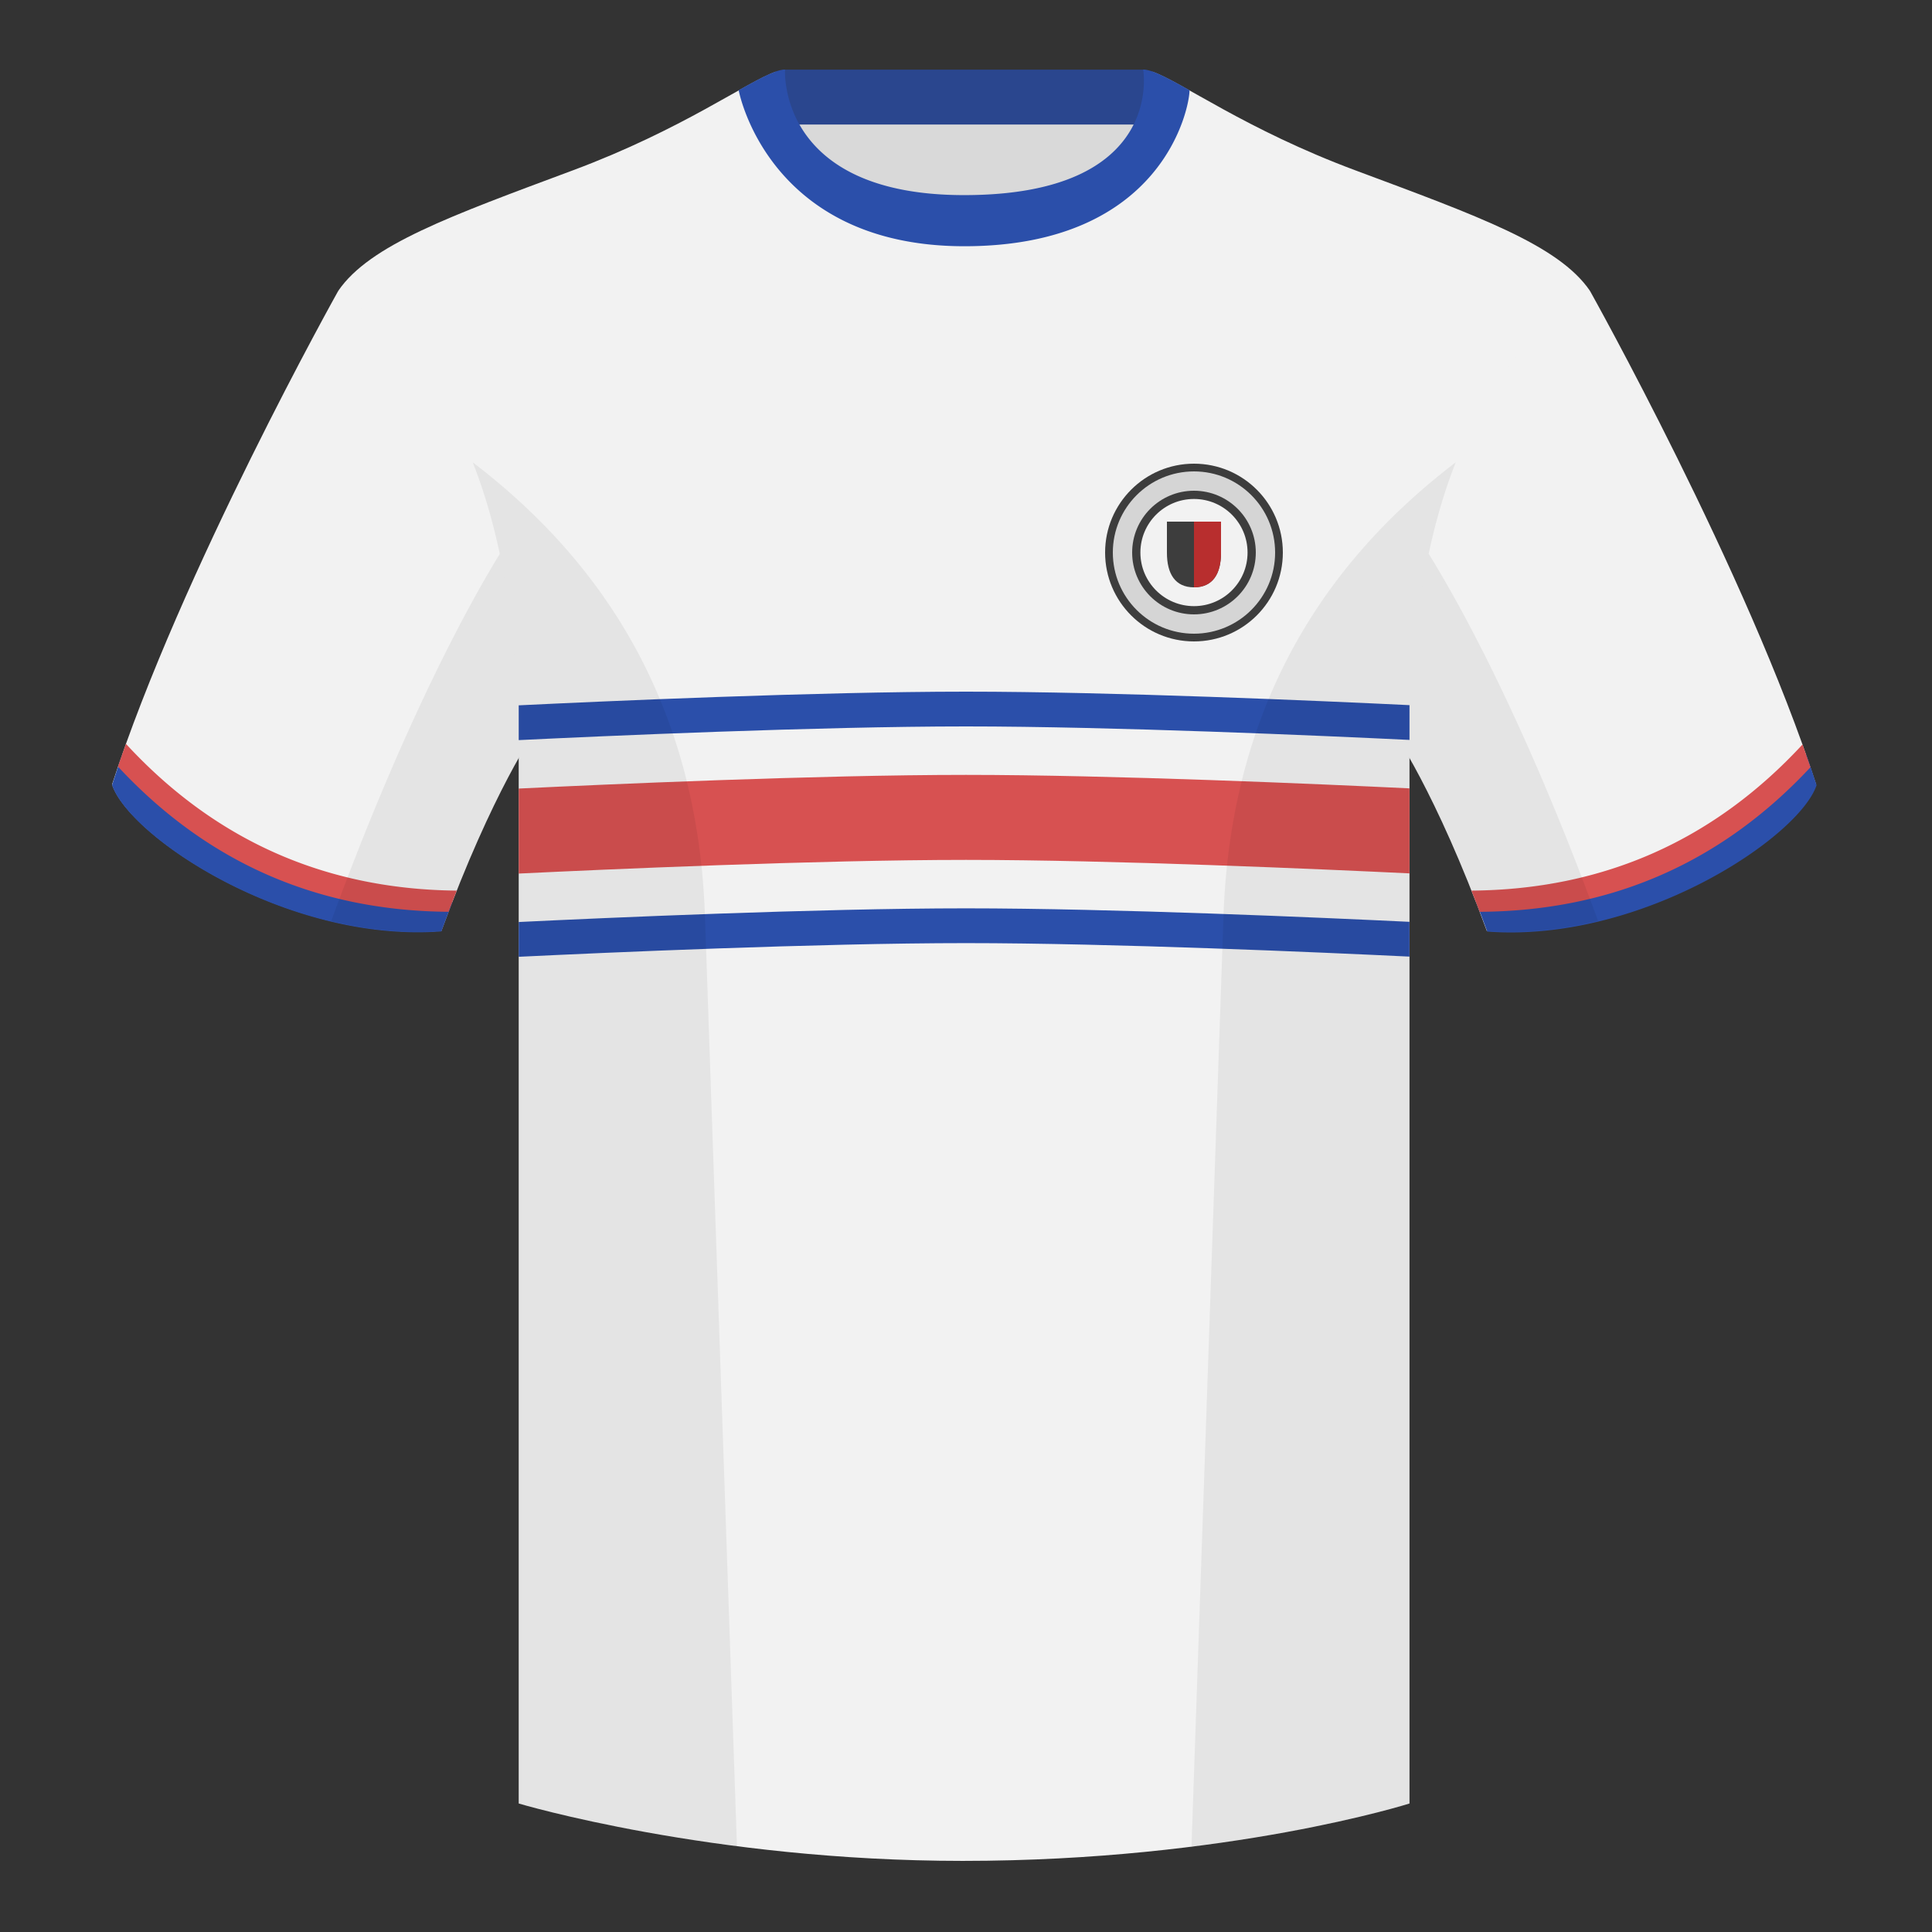 <?xml version="1.0" encoding="UTF-8"?><svg width="500" height="500" viewBox="0 0 500 500" fill="none" xmlns="http://www.w3.org/2000/svg"><rect x="0" y="0" width="500" height="500" fill="#333333" stroke="none"/><path fill-rule="evenodd" clip-rule="evenodd" d="M203.003 109.223h93.644V21.928h-93.644v87.295Z" fill="#D9D9D9"/><path fill-rule="evenodd" clip-rule="evenodd" d="M202.864 32.228h93.458v-14.2h-93.458v14.2Z" fill="#2A468E"/><path fill-rule="evenodd" clip-rule="evenodd" d="M87.547 75.258S46.785 148.058 29 203.029c4.445 13.375 45.208 40.861 85.232 37.885 13.34-36.399 24.46-52 24.46-52s2.963-95.085-51.145-113.655Zm323.925 0s40.763 72.8 58.548 127.77c-4.445 13.375-45.208 40.861-85.232 37.885-13.34-36.399-24.46-52-24.46-52s-2.963-95.085 51.144-113.655Z" fill="#F2F2F2"/><path fill-rule="evenodd" clip-rule="evenodd" d="M249.511 57.703c-50.082 0-47.798-39.47-48.743-39.14-7.516 2.618-24.132 14.936-52.438 25.494-31.873 11.886-52.626 19.316-60.783 31.2 11.115 8.915 46.695 28.971 46.695 120.346v271.14s49.657 14.855 114.885 14.855c68.929 0 115.648-14.855 115.648-14.855v-271.14c0-91.375 35.58-111.43 46.699-120.346-8.156-11.885-28.909-19.315-60.782-31.2-28.36-10.576-44.982-22.919-52.478-25.508-.927-.32 4.177 39.154-48.703 39.154Z" fill="#F2F2F2"/><path fill-rule="evenodd" clip-rule="evenodd" d="M467.461 195.302a338.05 338.05 0 0 1 2.668 7.9c-4.445 13.375-45.208 40.86-85.233 37.885a413.1 413.1 0 0 0-2.835-7.52c20.795-1.358 37.993-5.637 51.594-12.837 13.429-7.109 24.697-15.585 33.806-25.428Zm-435.806 0c9.103 9.828 20.36 18.291 33.772 25.392 13.611 7.205 30.824 11.485 51.639 12.84a423.042 423.042 0 0 0-2.834 7.516C74.208 244.025 33.445 216.54 29 203.165a339.518 339.518 0 0 1 2.655-7.863ZM307.851 23.345c-5.772-3.24-9.728-5.345-12.007-5.345 0 0 5.881 32.495-46.336 32.495-48.52 0-46.335-32.495-46.335-32.495-2.28 0-6.236 2.105-12.003 5.345 0 0 7.369 40.38 58.403 40.38 51.479 0 58.278-35.895 58.278-40.38Z" fill="#2B4FAA"/><path fill-rule="evenodd" clip-rule="evenodd" d="m468.542 198.572-.129.135c-11.319 12.102-23.949 21.258-37.892 27.465-14.449 6.434-30.308 9.701-47.576 9.804a391.998 391.998 0 0 0-2.132-5.485c17.149-.138 32.905-3.405 47.267-9.8 14.153-6.301 26.954-15.64 38.403-28.015.71 1.982 1.398 3.948 2.059 5.896ZM71.155 220.691c14.303 6.368 29.987 9.635 47.052 9.8l-.846 2.148c-.425 1.089-.853 2.2-1.284 3.333-17.186-.126-32.973-3.393-47.363-9.8-14.06-6.26-26.786-15.517-38.177-27.771.662-1.947 1.35-3.911 2.06-5.891 11.489 12.457 24.341 21.851 38.558 28.181Z" fill="#D75151"/><path d="M364.776 204.03c-22.401-1.077-76.833-3.491-114.776-3.491-38.51 0-94.005 2.487-115.758 3.539v22c21.753-1.052 77.248-3.539 115.758-3.539 37.943 0 92.375 2.414 114.776 3.491v-22Z" fill="#D75151"/><path d="M364.776 182.491C342.375 181.414 287.943 179 250 179c-38.51 0-94.005 2.487-115.758 3.539v9C155.995 190.487 211.49 188 250 188c37.943 0 92.375 2.414 114.776 3.491v-9Zm0 56.078c-22.401-1.077-76.833-3.491-114.776-3.491-38.51 0-94.005 2.486-115.758 3.538v9c21.753-1.052 77.248-3.538 115.758-3.538 37.943 0 92.375 2.414 114.776 3.491v-9Z" fill="#2B4FAA"/><path fill-rule="evenodd" clip-rule="evenodd" d="M413.584 238.323c-9.287 2.238-19.064 3.316-28.797 2.592-8.198-22.369-15.558-36.883-20.013-44.748v270.577s-21.102 6.71-55.866 11.111l-.544-.06c1.88-54.795 5.722-166.47 8.276-240.705 2.055-59.755 31.085-95.29 60.099-117.44-2.675 6.781-5.072 14.606-6.999 23.667 7.354 11.852 24.435 42.069 43.83 94.964l.014.042ZM190.717 477.795c-34.248-4.401-56.476-11.051-56.476-11.051V196.172c-4.456 7.867-11.814 22.379-20.01 44.743-9.633.716-19.309-.332-28.51-2.523a1.01 1.01 0 0 1 .02-.097c19.376-52.848 36.305-83.066 43.609-94.944-1.929-9.075-4.328-16.912-7.006-23.701 29.014 22.15 58.043 57.685 60.099 117.44 2.554 74.235 6.395 185.91 8.276 240.705h-.002Z" fill="#000" fill-opacity=".06"/><path fill-rule="evenodd" clip-rule="evenodd" d="M309 166c12.703 0 23-10.297 23-23s-10.297-23-23-23-23 10.297-23 23 10.297 23 23 23Z" fill="#3D3D3D"/><path fill-rule="evenodd" clip-rule="evenodd" d="M309 164c11.598 0 21-9.402 21-21s-9.402-21-21-21-21 9.402-21 21 9.402 21 21 21Z" fill="#D5D5D5"/><path fill-rule="evenodd" clip-rule="evenodd" d="M309 159c8.837 0 16-7.163 16-16s-7.163-16-16-16-16 7.163-16 16 7.163 16 16 16Z" fill="#3D3D3D"/><path fill-rule="evenodd" clip-rule="evenodd" d="M309 156.867c7.658 0 13.867-6.209 13.867-13.867 0-7.658-6.209-13.867-13.867-13.867-7.658 0-13.867 6.209-13.867 13.867 0 7.658 6.209 13.867 13.867 13.867Z" fill="#F2F2F2"/><path d="M316 143.053c0 5.459-2.134 8.947-7 8.947s-7-3.488-7-8.947V135h14v8.053Z" fill="#3D3D3D"/><path d="M316 143.053c0 5.459-2.134 8.947-7 8.947v-17h7v8.053Z" fill="#B82E2E"/></svg>